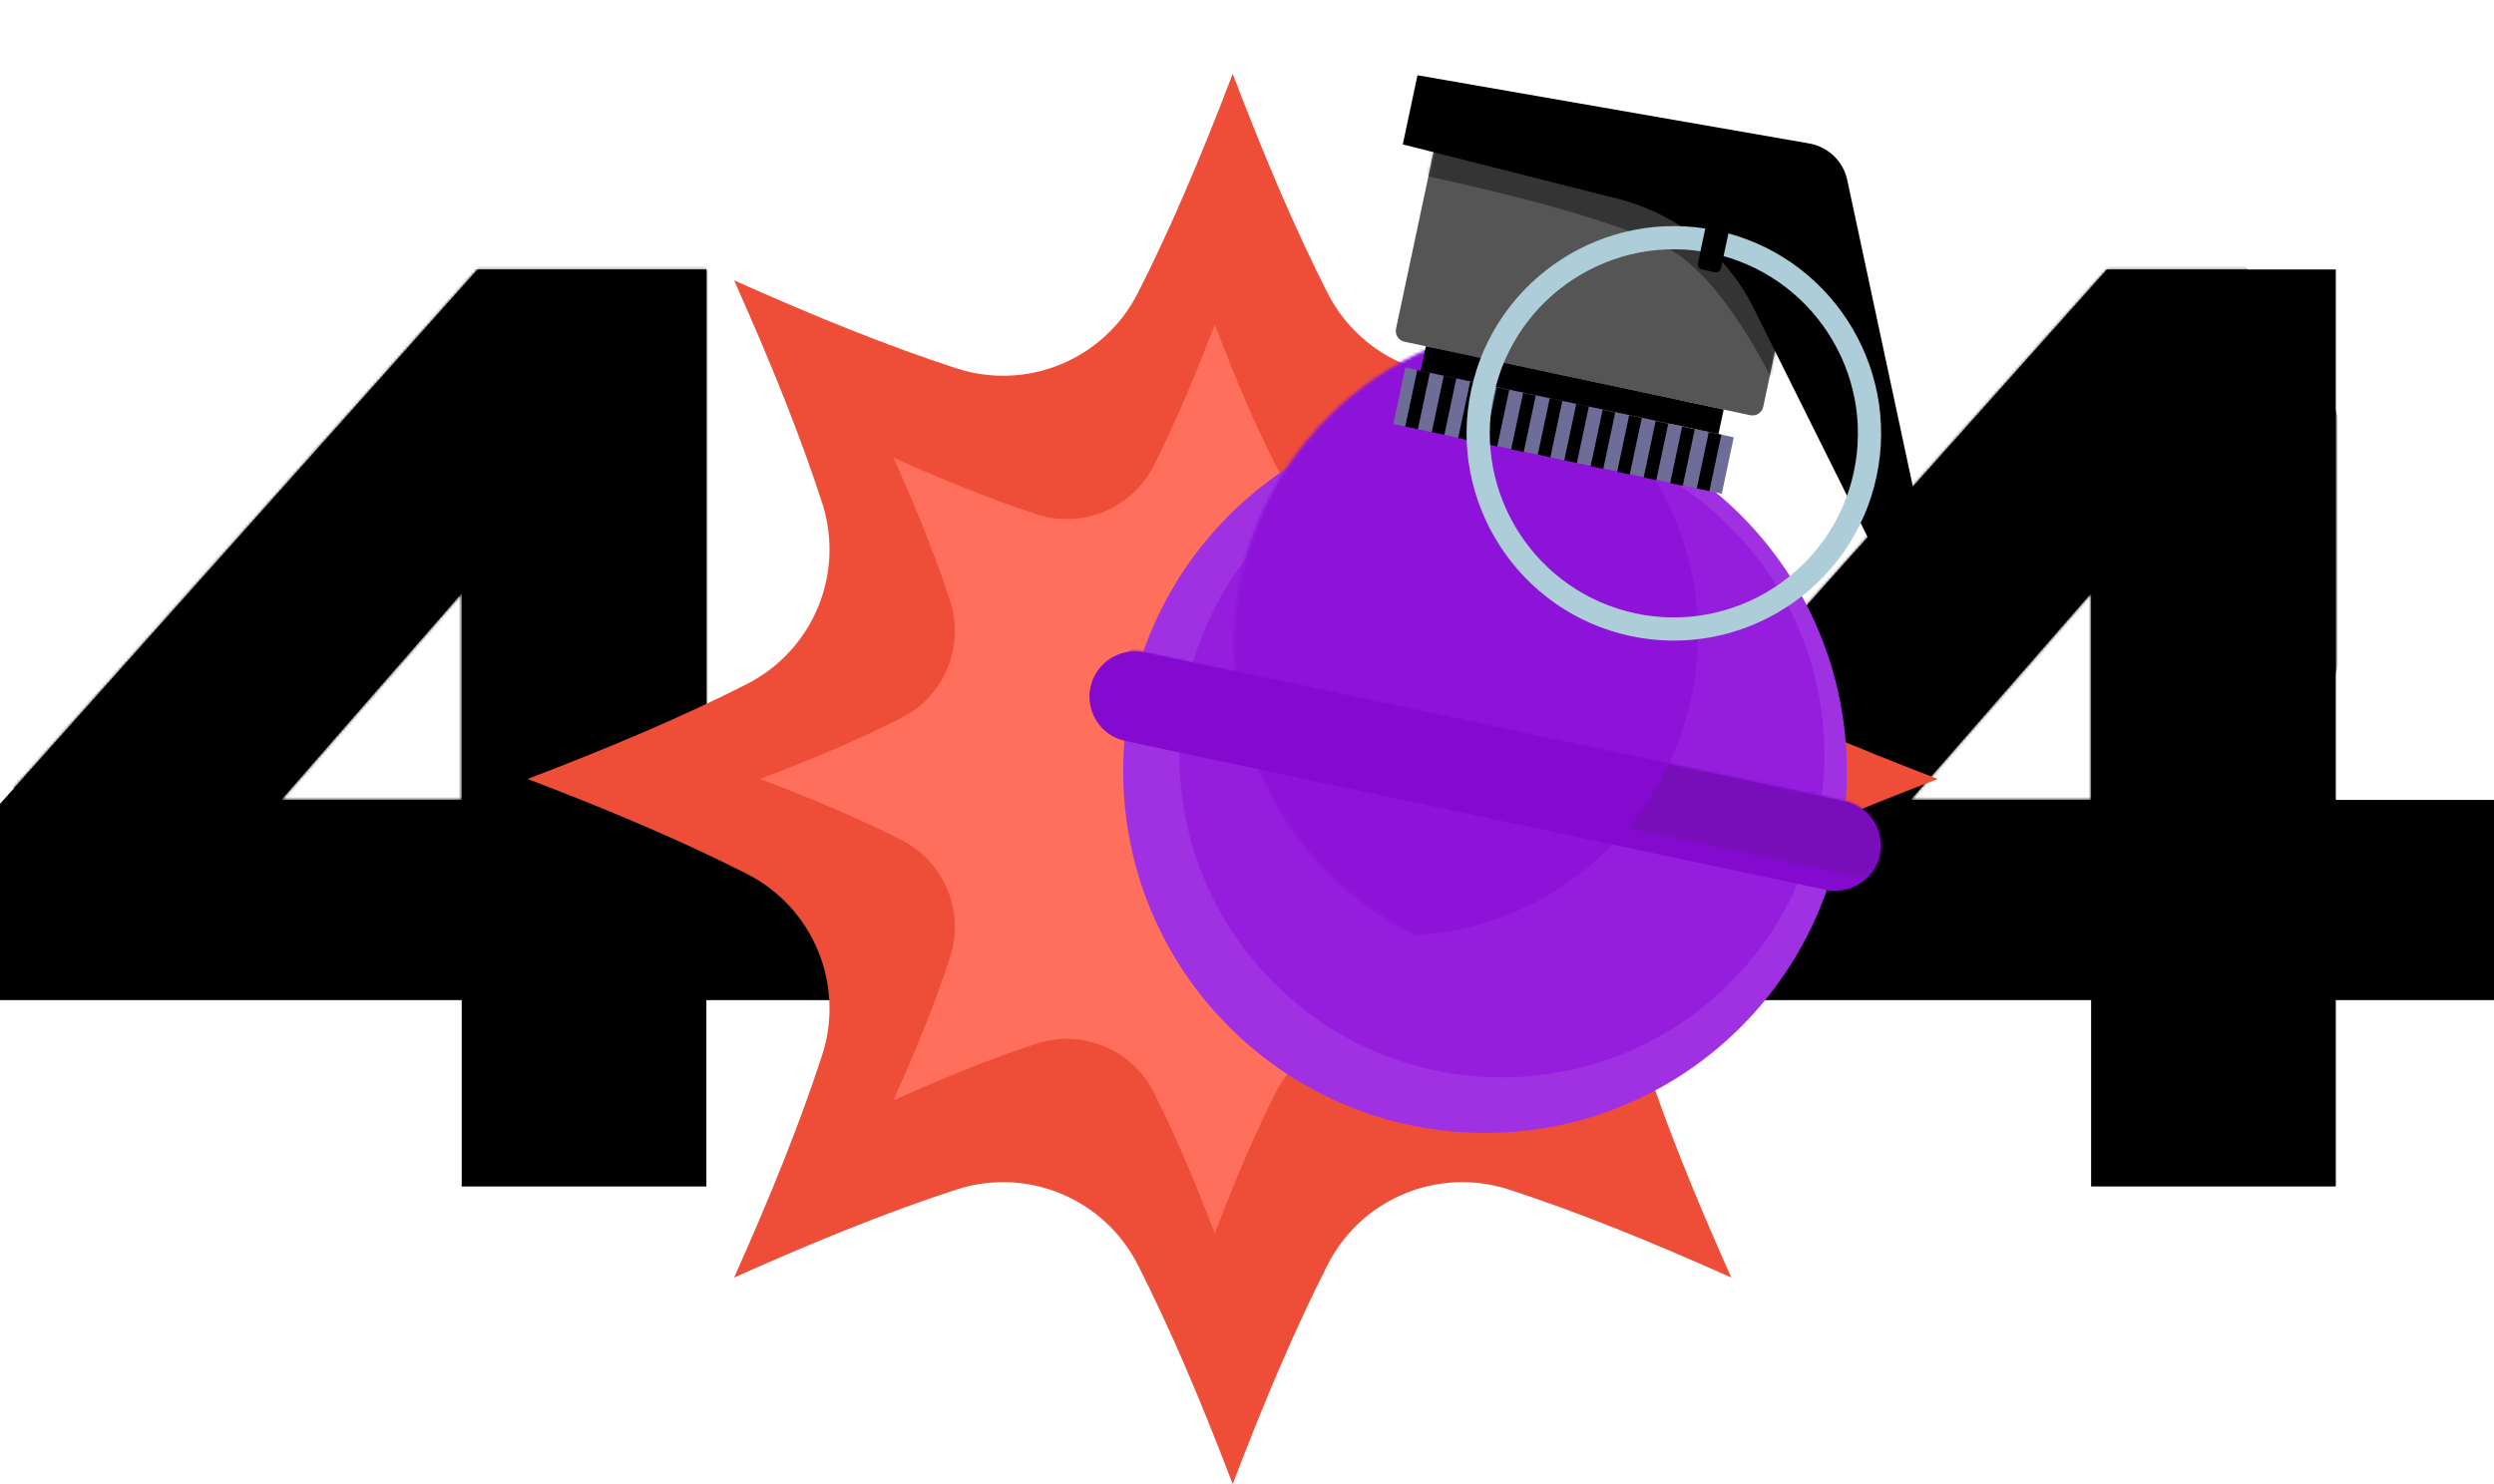 <svg width="840" height="500" viewBox="0 0 840 500" fill="none" xmlns="http://www.w3.org/2000/svg">
<path d="M155.509 336.943H0V270.825L160.836 90.79H237.924V269.493H291.204V336.944H237.924V399.731H155.509V336.943ZM155.509 199.877L94.737 269.493H155.508V199.877H155.509Z" fill="black"/>
<mask id="mask0_690_779" style="mask-type:luminance" maskUnits="userSpaceOnUse" x="0" y="90" width="292" height="310">
<path d="M155.509 336.943H0V270.825L160.836 90.79H237.924V269.493H291.204V336.944H237.924V399.731H155.509V336.943ZM155.509 199.877L94.737 269.493H155.508V199.877H155.509Z" fill="white"/>
</mask>
<g mask="url(#mask0_690_779)">
<path d="M125.24 321.84C212.121 321.84 282.552 251.388 282.552 164.482C282.552 77.576 212.121 7.125 125.24 7.125C38.359 7.125 -32.072 77.576 -32.072 164.482C-32.072 251.388 38.359 321.84 125.24 321.84Z" fill="black"/>
</g>
<path d="M704.304 336.943H548.796V270.825L709.632 90.79H786.72V269.493H839.999V336.944H786.72V399.731H704.304V336.943ZM704.304 199.877L643.533 269.493H704.304V199.877Z" fill="black"/>
<mask id="mask1_690_779" style="mask-type:luminance" maskUnits="userSpaceOnUse" x="548" y="90" width="292" height="310">
<path d="M704.304 336.943H548.796V270.825L709.632 90.79H786.72V269.493H839.999V336.944H786.72V399.731H704.304V336.943ZM704.304 199.877L643.533 269.493H704.304V199.877Z" fill="white"/>
</mask>
<g mask="url(#mask1_690_779)">
<path d="M662.606 314.088C735.32 314.088 794.267 255.125 794.267 182.389C794.267 109.654 735.32 50.69 662.606 50.69C589.891 50.69 530.945 109.654 530.945 182.389C530.945 255.125 589.891 314.088 662.606 314.088Z" fill="black"/>
</g>
<path d="M578.8 294.423C600.08 283.589 624.415 273.218 652.682 262.436C624.416 251.653 600.08 241.282 578.8 230.448C556.463 219.076 545.735 193.168 553.49 169.328C560.879 146.615 570.756 122.069 583.12 94.452C555.512 106.821 530.972 116.7 508.266 124.091C484.433 131.849 458.532 121.117 447.164 98.774C436.333 77.488 425.964 53.145 415.186 24.871C404.407 53.145 394.038 77.487 383.207 98.774C371.839 121.117 345.938 131.849 322.105 124.091C299.399 116.7 274.859 106.821 247.251 94.452C259.615 122.069 269.492 146.615 276.881 169.328C284.636 193.168 273.908 219.076 251.571 230.448C230.291 241.282 205.956 251.653 177.689 262.436C205.955 273.218 230.291 283.589 251.571 294.423C273.908 305.795 284.636 331.703 276.881 355.543C269.492 378.255 259.615 402.802 247.251 430.419C274.859 418.05 299.399 408.171 322.105 400.78C345.938 393.022 371.839 403.754 383.207 426.097C394.038 447.383 404.407 471.726 415.186 500C425.964 471.726 436.333 447.384 447.164 426.097C458.532 403.754 484.433 393.022 508.266 400.78C530.972 408.171 555.512 418.05 583.12 430.419C570.756 402.802 560.879 378.256 553.49 355.543C545.735 331.703 556.463 305.795 578.8 294.423Z" fill="#EE4D38"/>
<path d="M514.621 283.056C528.339 276.073 544.026 269.387 562.247 262.437C544.026 255.486 528.339 248.801 514.621 241.816C500.222 234.486 493.306 217.785 498.306 202.417C503.069 187.776 509.435 171.952 517.406 154.15C499.608 162.123 483.79 168.492 469.153 173.255C453.789 178.256 437.093 171.339 429.765 156.936C422.783 143.214 416.099 127.522 409.15 109.296C402.202 127.522 395.518 143.214 388.536 156.936C381.208 171.338 364.511 178.256 349.148 173.255C334.511 168.491 318.692 162.123 300.895 154.15C308.866 171.952 315.232 187.776 319.995 202.417C324.994 217.785 318.078 234.486 303.68 241.816C289.962 248.8 274.274 255.486 256.054 262.437C274.275 269.387 289.962 276.073 303.68 283.056C318.078 290.387 324.994 307.088 319.995 322.456C315.232 337.097 308.865 352.92 300.895 370.723C318.692 362.749 334.511 356.381 349.148 351.616C364.511 346.616 381.208 353.534 388.536 367.936C395.518 381.658 402.202 397.35 409.15 415.576C416.098 397.35 422.782 381.658 429.765 367.936C437.093 353.534 453.789 346.616 469.153 351.616C483.79 356.381 499.608 362.749 517.406 370.723C509.435 352.92 503.068 337.097 498.306 322.456C493.306 307.088 500.222 290.387 514.621 283.056Z" fill="#FF6F5C"/>
<path d="M500.165 381.687C567.473 381.687 622.037 327.107 622.037 259.78C622.037 192.453 567.473 137.873 500.165 137.873C432.857 137.873 378.293 192.453 378.293 259.78C378.293 327.107 432.857 381.687 500.165 381.687Z" fill="#A031E3"/>
<path d="M582.664 331.151C625.085 288.717 625.085 219.918 582.664 177.484C540.242 135.05 471.463 135.05 429.041 177.484C386.62 219.918 386.62 288.717 429.041 331.151C471.463 373.585 540.242 373.585 582.664 331.151Z" fill="#951EDE"/>
<mask id="mask2_690_779" style="mask-type:luminance" maskUnits="userSpaceOnUse" x="415" y="108" width="218" height="218">
<path d="M632.728 217.316C632.728 157.306 584.094 108.658 524.101 108.658C464.108 108.658 415.475 157.306 415.475 217.316C415.475 277.326 464.108 325.974 524.101 325.974C584.094 325.974 632.728 277.326 632.728 217.316Z" fill="white"/>
</mask>
<g mask="url(#mask2_690_779)">
<path d="M542.134 285.609C581.797 245.934 581.797 181.607 542.134 141.932C502.47 102.257 438.162 102.257 398.498 141.932C358.834 181.607 358.834 245.934 398.498 285.609C438.162 325.284 502.47 325.284 542.134 285.609Z" fill="#8E13D9"/>
</g>
<path d="M614.958 299.784L379.028 249.639C370.784 247.886 365.521 239.78 367.272 231.534C369.024 223.288 377.128 218.023 385.372 219.775L621.302 269.921C629.546 271.673 634.809 279.779 633.057 288.025C631.306 296.272 623.202 301.536 614.958 299.784Z" fill="#850AD0"/>
<mask id="mask3_690_779" style="mask-type:luminance" maskUnits="userSpaceOnUse" x="366" y="219" width="268" height="82">
<path d="M614.958 299.784L379.028 249.639C370.784 247.886 365.521 239.78 367.272 231.534C369.024 223.288 377.128 218.023 385.372 219.775L621.302 269.921C629.546 271.673 634.809 279.779 633.057 288.025C631.306 296.272 623.202 301.536 614.958 299.784Z" fill="white"/>
</mask>
<g mask="url(#mask3_690_779)">
<path d="M624.032 295.037L388.102 244.89C379.858 243.138 374.594 235.032 376.346 226.786C378.098 218.54 386.201 213.275 394.445 215.027L630.375 265.173C638.62 266.925 643.883 275.031 642.131 283.277C640.38 291.524 632.276 296.789 624.032 295.037Z" fill="#850AD0"/>
<mask id="mask4_690_779" style="mask-type:luminance" maskUnits="userSpaceOnUse" x="376" y="214" width="267" height="82">
<path d="M624.032 295.037L388.102 244.89C379.858 243.138 374.594 235.032 376.346 226.786C378.098 218.54 386.201 213.275 394.445 215.027L630.375 265.173C638.62 266.925 643.883 275.031 642.131 283.277C640.38 291.524 632.276 296.789 624.032 295.037Z" fill="white"/>
</mask>
<g mask="url(#mask4_690_779)">
<path d="M562.1 257.337C562.1 257.337 554.083 273.521 545.961 281.599L633.79 300.267L639.962 271.213L566.243 254.987L562.1 257.337Z" fill="#780EB9"/>
</g>
</g>
<path d="M583.949 147.322L473.337 123.818L469.297 142.845L579.908 166.349L583.949 147.322Z" fill="#6E6D97"/>
<path d="M481.583 125.577L477.344 124.677L473.303 143.704L477.542 144.604L481.583 125.577Z" fill="black"/>
<path d="M490.509 127.475L486.27 126.574L482.229 145.601L486.468 146.502L490.509 127.475Z" fill="black"/>
<path d="M499.4 129.458L495.162 128.557L491.119 147.584L495.357 148.485L499.4 129.458Z" fill="black"/>
<path d="M508.326 131.355L504.087 130.454L500.045 149.481L504.283 150.382L508.326 131.355Z" fill="black"/>
<path d="M517.252 133.253L513.013 132.352L508.97 151.379L513.209 152.28L517.252 133.253Z" fill="black"/>
<path d="M526.213 135.062L521.975 134.161L517.934 153.188L522.172 154.089L526.213 135.062Z" fill="black"/>
<path d="M535.138 136.959L530.9 136.059L526.859 155.086L531.098 155.986L535.138 136.959Z" fill="black"/>
<path d="M544.03 138.946L539.791 138.045L535.748 157.072L539.987 157.973L544.03 138.946Z" fill="black"/>
<path d="M552.955 140.843L548.717 139.942L544.674 158.969L548.913 159.87L552.955 140.843Z" fill="black"/>
<path d="M561.884 142.738L557.645 141.837L553.602 160.864L557.841 161.765L561.884 142.738Z" fill="black"/>
<path d="M570.807 144.638L566.568 143.737L562.526 162.764L566.764 163.665L570.807 144.638Z" fill="black"/>
<path d="M579.769 146.443L575.531 145.542L571.49 164.569L575.728 165.47L579.769 146.443Z" fill="black"/>
<path d="M580.556 137.939L480.251 116.625L478.491 124.912L578.796 146.226L580.556 137.939Z" fill="black"/>
<path d="M589.513 139.887L473.019 115.127C471.034 114.705 469.766 112.753 470.188 110.767L484.259 44.526C484.681 42.539 486.633 41.271 488.618 41.693L605.112 66.454C607.098 66.876 608.365 68.828 607.944 70.814L593.872 137.055C593.45 139.041 591.498 140.309 589.513 139.887Z" fill="#555555"/>
<mask id="mask5_690_779" style="mask-type:luminance" maskUnits="userSpaceOnUse" x="470" y="41" width="139" height="99">
<path d="M589.513 139.887L473.019 115.127C471.034 114.705 469.766 112.753 470.188 110.767L484.259 44.526C484.681 42.539 486.633 41.271 488.618 41.693L605.112 66.454C607.098 66.876 608.365 68.828 607.944 70.814L593.872 137.055C593.45 139.041 591.498 140.309 589.513 139.887Z" fill="white"/>
</mask>
<g mask="url(#mask5_690_779)">
<path opacity="0.39" d="M481.086 59.462C481.086 59.462 545.859 72.819 564.693 85.429C583.526 98.039 598.841 132.035 598.841 132.035L610.754 75.955L478.631 47.873L481.086 59.462Z" fill="black"/>
</g>
<path d="M472.469 48.654L545.026 67.012C564.85 72.028 581.5 85.448 590.614 103.758L644.826 212.656C646.704 216.429 650.201 219.138 654.323 220.015L666.433 222.589C668.652 223.06 670.832 221.644 671.303 219.425C671.775 217.205 670.359 215.024 668.14 214.553L660.03 212.829C656.655 212.112 654.017 209.477 653.295 206.102L622.179 60.672C620.821 54.324 615.744 49.438 609.351 48.325L477.42 25.35L472.469 48.654Z" fill="black"/>
<path d="M549.257 214.299C511.606 206.297 487.484 169.146 495.484 131.484C503.484 93.823 540.624 69.694 578.275 77.696C615.926 85.698 640.047 122.849 632.047 160.51C624.047 198.172 586.908 222.301 549.257 214.299ZM576.65 85.34C543.213 78.233 510.23 99.662 503.126 133.109C496.021 166.555 517.443 199.548 550.881 206.655C584.317 213.761 617.3 192.333 624.405 158.886C631.51 125.44 610.087 92.447 576.65 85.34Z" fill="#ADCDD9"/>
<path d="M577.56 91.714L573.23 90.794C572.275 90.591 571.666 89.652 571.868 88.698L575.27 72.683C575.473 71.728 576.412 71.118 577.366 71.321L581.696 72.242C582.65 72.445 583.26 73.383 583.057 74.338L579.655 90.353C579.452 91.308 578.514 91.918 577.56 91.714Z" fill="black"/>
</svg>
